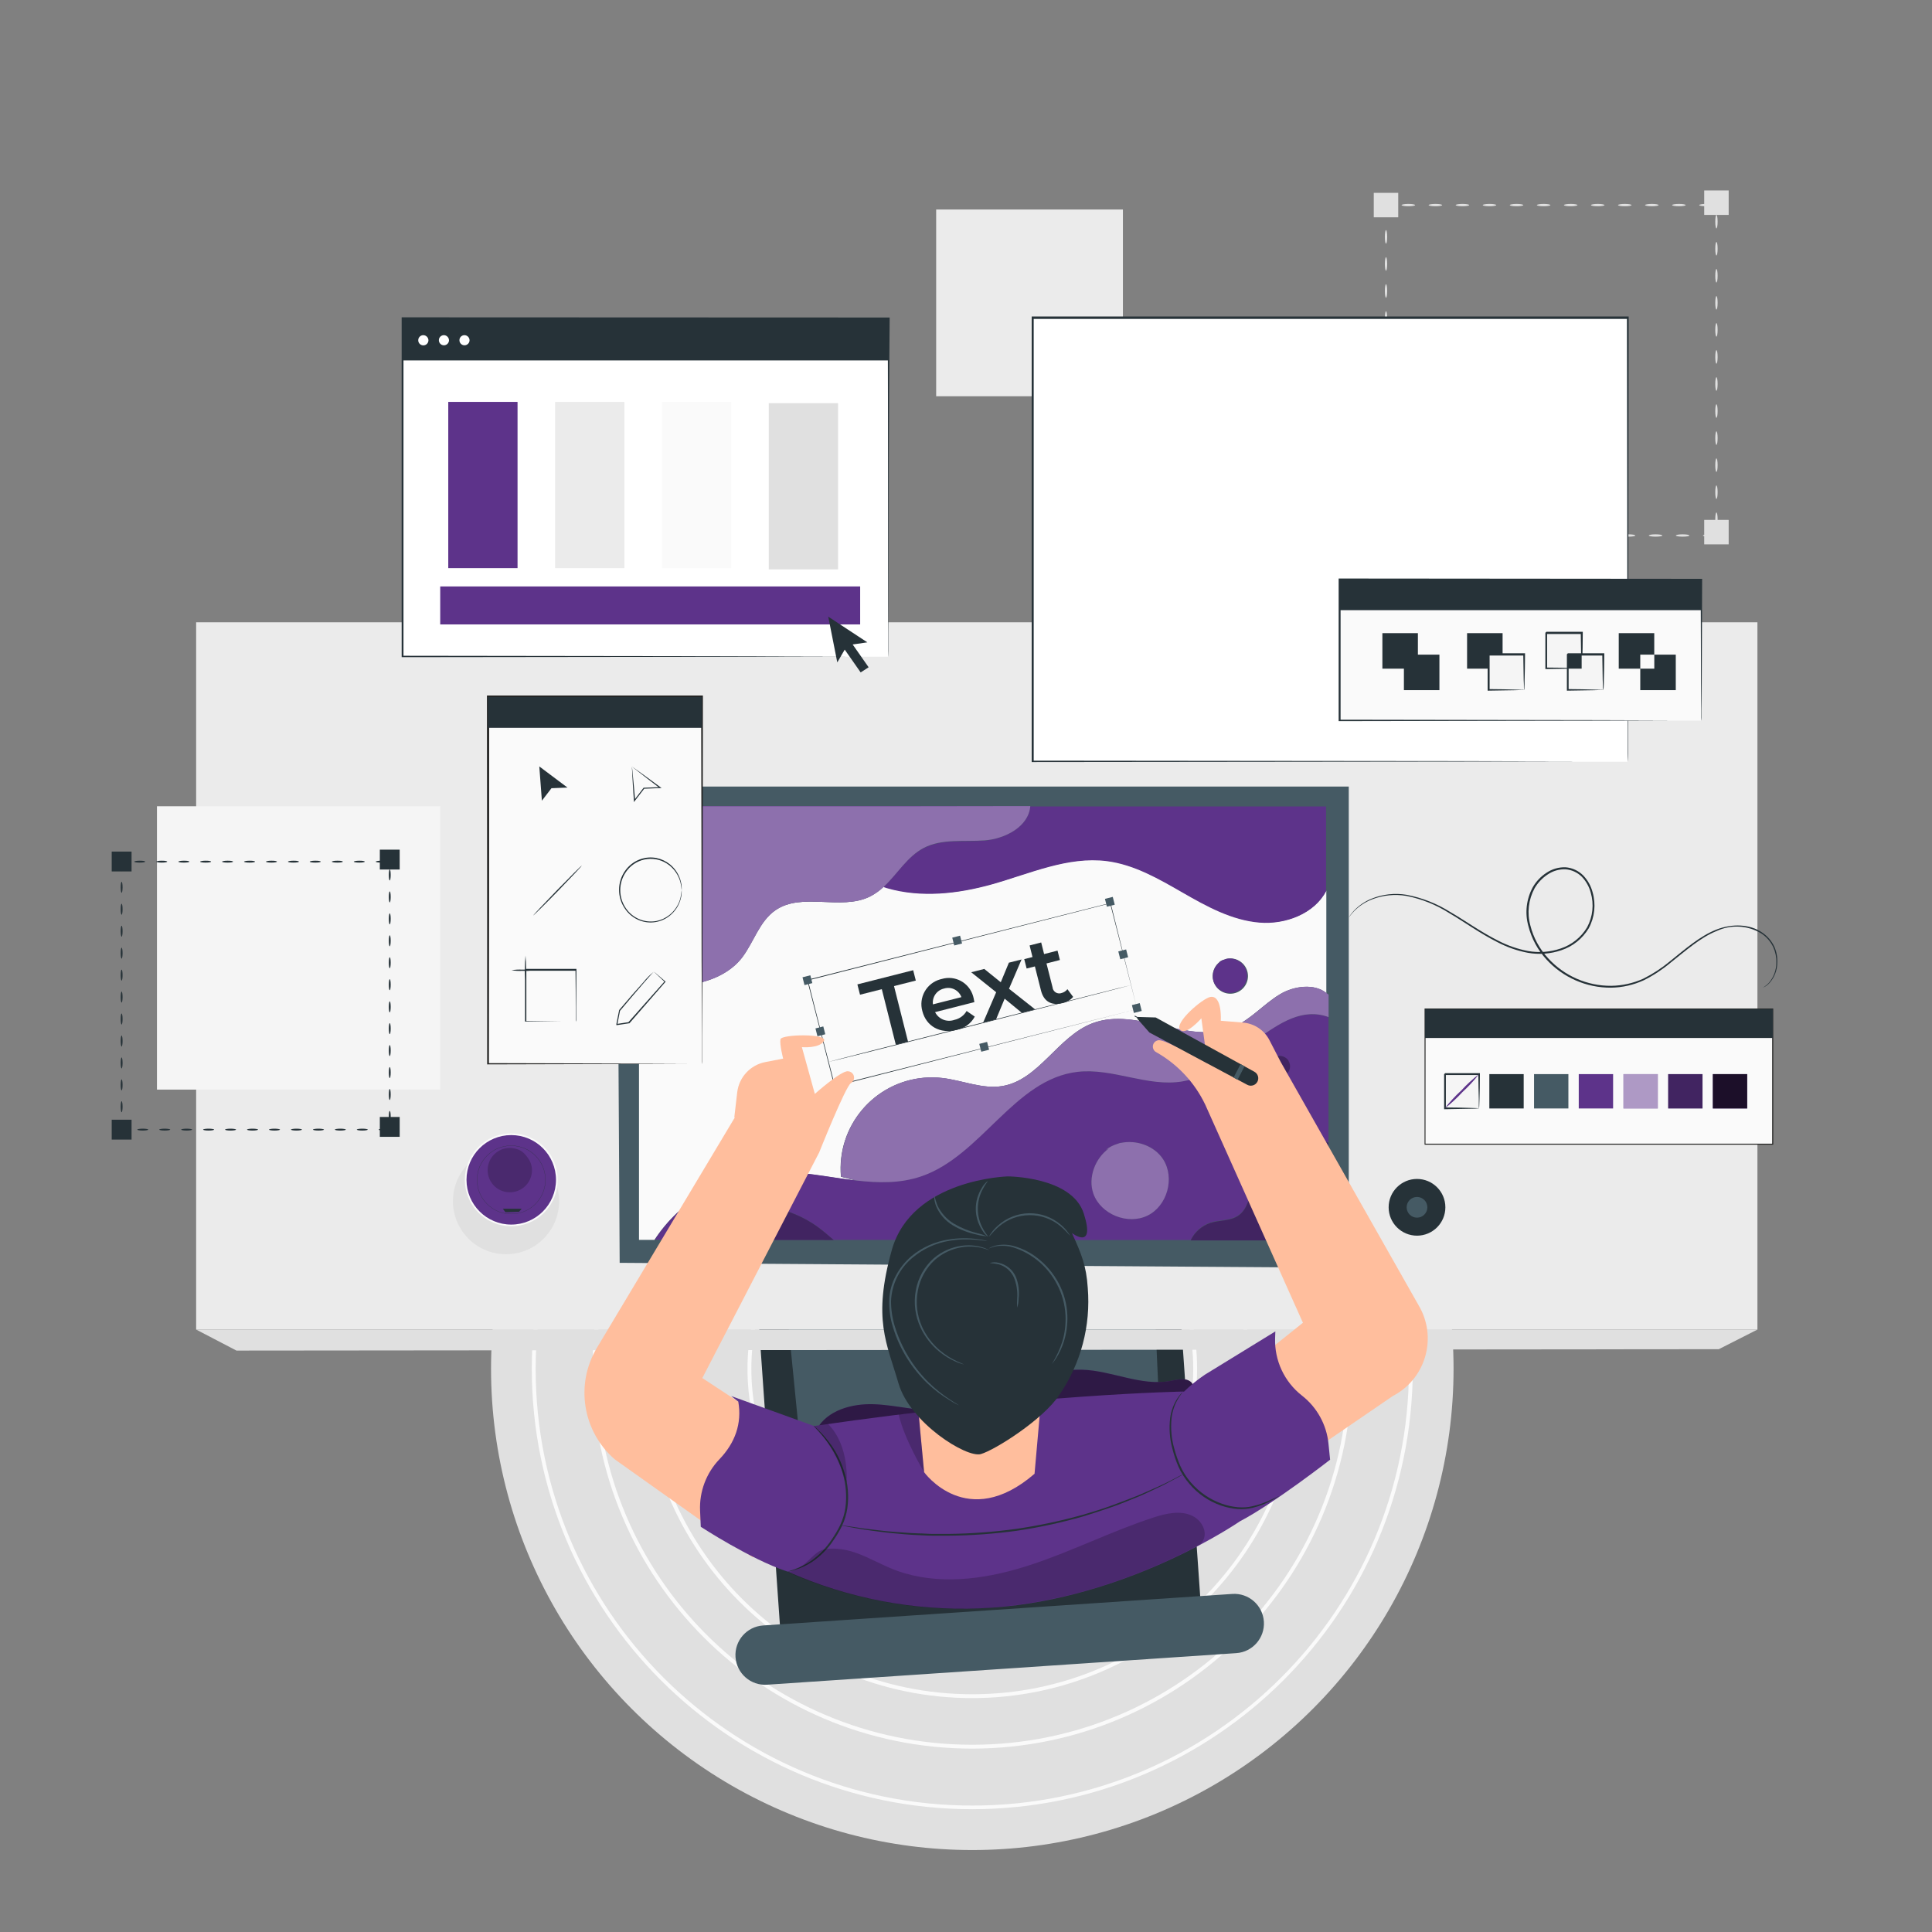 <svg xmlns="http://www.w3.org/2000/svg" id="Layer_1" data-name="Layer 1" viewBox="0 0 500 500"><rect x="0" y="0" width="500" height="500" fill="#808080" stroke="none"/><defs><style>      .cls-1 {        fill: none;      }      .cls-2 {        fill: #e0e0e0;      }      .cls-3 {        fill: #ffbe9d;      }      .cls-4 {        fill: #ebebeb;      }      .cls-5 {        fill: #263238;      }      .cls-6 {        fill: #fff;      }      .cls-7 {        fill: #fafafa;      }      .cls-8 {        opacity: .7;      }      .cls-9 {        opacity: .5;      }      .cls-10 {        opacity: .2;      }      .cls-11 {        opacity: .3;      }      .cls-12 {        fill: #f5f5f5;      }      .cls-13 {        fill: #455a64;      }      .cls-14 {        fill: #222221;      }      .cls-15 {        fill: #5d338a;      }    </style></defs><g id="freepik--background-complete--inject-60"><path class="cls-2" d="M440.71,138.59c0-.17.78-.31,1.75-.31s1.75.14,1.75.31-.78.3-1.75.3-1.75-.14-1.75-.3Z"></path><path class="cls-2" d="M433.71,138.59c0-.17.78-.31,1.75-.31s1.75.14,1.75.31-.78.3-1.75.3-1.75-.14-1.75-.3Z"></path><path class="cls-2" d="M426.71,138.59c0-.17.78-.31,1.75-.31s1.75.14,1.75.31-.79.3-1.75.3-1.75-.14-1.75-.3Z"></path><path class="cls-2" d="M419.71,138.59c0-.17.78-.31,1.75-.31s1.75.14,1.75.31-.79.3-1.75.3-1.75-.14-1.75-.3Z"></path><path class="cls-2" d="M412.7,138.59c0-.17.79-.31,1.75-.31s1.75.14,1.75.31-.78.3-1.75.3-1.75-.14-1.75-.3Z"></path><path class="cls-2" d="M405.7,138.59c0-.17.79-.31,1.75-.31s1.75.14,1.75.31-.78.3-1.75.3-1.75-.14-1.75-.3Z"></path><path class="cls-2" d="M398.7,138.59c0-.17.78-.31,1.75-.31s1.75.14,1.75.31-.78.3-1.75.3-1.75-.14-1.75-.3Z"></path><path class="cls-2" d="M391.7,138.59c0-.17.78-.31,1.75-.31s1.75.14,1.75.31-.78.3-1.75.3-1.75-.14-1.75-.3Z"></path><path class="cls-2" d="M384.7,138.59c0-.17.78-.31,1.75-.31s1.75.14,1.75.31-.79.3-1.75.3-1.75-.14-1.75-.3Z"></path><path class="cls-2" d="M377.69,138.59c0-.17.79-.31,1.75-.31s1.75.14,1.75.31-.78.3-1.75.3-1.75-.14-1.75-.3Z"></path><path class="cls-2" d="M370.69,138.59c0-.17.79-.31,1.75-.31s1.75.14,1.75.31-.78.3-1.75.3-1.75-.14-1.75-.3Z"></path><path class="cls-2" d="M363.69,138.59c0-.17.78-.31,1.75-.31s1.75.14,1.75.31-.78.3-1.75.3-1.75-.14-1.75-.3Z"></path><path class="cls-2" d="M358.7,136.57c.17,0,.3.79.3,1.75v.27l-.3-.3c.84,0,1.49.14,1.49.3s-.65.28-1.49.3h-.3v-.58c0-.95.13-1.74.3-1.74Z"></path><path class="cls-2" d="M358.7,129.57c.17,0,.3.79.3,1.75s-.13,1.75-.3,1.75-.3-.78-.3-1.75.13-1.75.3-1.75Z"></path><path class="cls-2" d="M358.7,122.57c.17,0,.3.78.3,1.75s-.13,1.75-.3,1.75-.3-.78-.3-1.75.13-1.75.3-1.75Z"></path><path class="cls-2" d="M358.7,115.57c.17,0,.3.78.3,1.75s-.13,1.75-.3,1.75-.3-.78-.3-1.75.13-1.75.3-1.75Z"></path><path class="cls-2" d="M358.7,108.57c.17,0,.3.78.3,1.75s-.13,1.75-.3,1.75-.3-.79-.3-1.75.13-1.75.3-1.75Z"></path><path class="cls-2" d="M358.7,101.56c.17,0,.3.79.3,1.76s-.13,1.75-.3,1.75-.3-.79-.3-1.75.13-1.76.3-1.76Z"></path><path class="cls-2" d="M358.7,94.56c.17,0,.3.79.3,1.75s-.13,1.75-.3,1.75-.3-.78-.3-1.75.13-1.75.3-1.75Z"></path><path class="cls-2" d="M358.7,87.56c.17,0,.3.78.3,1.75s-.13,1.75-.3,1.75-.3-.78-.3-1.75.13-1.75.3-1.75Z"></path><path class="cls-2" d="M358.7,80.56c.17,0,.3.78.3,1.75s-.13,1.75-.3,1.75-.3-.78-.3-1.75.13-1.75.3-1.75Z"></path><path class="cls-2" d="M358.7,73.56c.17,0,.3.78.3,1.75s-.13,1.75-.3,1.75-.3-.79-.3-1.75.13-1.75.3-1.75Z"></path><path class="cls-2" d="M358.7,66.56c.17,0,.3.78.3,1.75s-.13,1.75-.3,1.75-.3-.79-.3-1.75.13-1.75.3-1.75Z"></path><path class="cls-2" d="M358.7,59.55c.17,0,.3.79.3,1.75s-.13,1.75-.3,1.75-.3-.78-.3-1.75.13-1.75.3-1.75Z"></path><path class="cls-2" d="M359.23,53.08c0,.08-.2.16-.53.21l.22-.21c.06.4.08.81.08,1.22,0,1-.13,1.75-.3,1.75s-.3-.78-.3-1.75c0-.41.02-.82.08-1.22v-.25h.17c.35.08.58.17.58.25Z"></path><path class="cls-2" d="M366.23,53.08c0,.16-.79.3-1.75.3s-1.75-.14-1.75-.3.78-.31,1.75-.31,1.75.14,1.75.31Z"></path><path class="cls-2" d="M373.23,53.08c0,.16-.78.3-1.75.3s-1.75-.14-1.75-.3.78-.31,1.75-.31,1.75.14,1.75.31Z"></path><path class="cls-2" d="M380.23,53.08c0,.16-.78.3-1.75.3s-1.75-.14-1.75-.3.78-.31,1.75-.31,1.75.14,1.75.31Z"></path><path class="cls-2" d="M387.23,53.08c0,.16-.78.3-1.75.3s-1.75-.14-1.75-.3.79-.31,1.75-.31,1.75.14,1.75.31Z"></path><path class="cls-2" d="M394.23,53.08c0,.16-.78.3-1.75.3s-1.75-.14-1.75-.3.79-.31,1.75-.31,1.75.14,1.75.31Z"></path><path class="cls-2" d="M401.24,53.08c0,.16-.79.3-1.75.3s-1.75-.14-1.75-.3.78-.31,1.75-.31,1.75.14,1.75.31Z"></path><path class="cls-2" d="M408.24,53.08c0,.16-.79.3-1.75.3s-1.75-.14-1.75-.3.78-.31,1.75-.31,1.75.14,1.75.31Z"></path><path class="cls-2" d="M415.24,53.08c0,.16-.78.3-1.75.3s-1.75-.14-1.75-.3.78-.31,1.75-.31,1.75.14,1.75.31Z"></path><path class="cls-2" d="M422.24,53.08c0,.16-.78.3-1.75.3s-1.75-.14-1.75-.3.78-.31,1.75-.31,1.75.14,1.75.31Z"></path><path class="cls-2" d="M429.24,53.08c0,.16-.78.3-1.75.3s-1.75-.14-1.75-.3.79-.31,1.75-.31,1.75.14,1.75.31Z"></path><path class="cls-2" d="M436.25,53.08c0,.16-.79.3-1.75.3s-1.76-.14-1.76-.3.79-.31,1.76-.31,1.75.14,1.75.31Z"></path><path class="cls-2" d="M443.25,53.08c0,.16-.79.3-1.75.3s-1.75-.14-1.75-.3.78-.31,1.75-.31,1.75.14,1.75.31Z"></path><path class="cls-2" d="M444.21,59.11c-.17,0-.3-.78-.3-1.75s.13-1.75.3-1.75.31.79.31,1.75-.14,1.75-.31,1.75Z"></path><path class="cls-2" d="M444.21,66.12c-.17,0-.3-.79-.3-1.75s.13-1.75.3-1.75.31.78.31,1.75-.14,1.75-.31,1.75Z"></path><path class="cls-2" d="M444.21,73.12c-.17,0-.3-.79-.3-1.75s.13-1.75.3-1.75.31.78.31,1.75-.14,1.75-.31,1.75Z"></path><path class="cls-2" d="M444.21,80.12c-.17,0-.3-.78-.3-1.75s.13-1.75.3-1.75.31.78.31,1.75-.14,1.75-.31,1.75Z"></path><path class="cls-2" d="M444.21,87.12c-.17,0-.3-.78-.3-1.75s.13-1.75.3-1.75.31.78.31,1.75-.14,1.75-.31,1.75Z"></path><path class="cls-2" d="M444.21,94.12c-.17,0-.3-.78-.3-1.75s.13-1.75.3-1.75.31.79.31,1.75-.14,1.75-.31,1.75Z"></path><path class="cls-2" d="M444.21,101.13c-.17,0-.3-.79-.3-1.76s.13-1.75.3-1.75.31.79.31,1.75-.14,1.76-.31,1.76Z"></path><path class="cls-2" d="M444.21,108.13c-.17,0-.3-.79-.3-1.75s.13-1.75.3-1.75.31.78.31,1.75-.14,1.75-.31,1.75Z"></path><path class="cls-2" d="M444.21,115.13c-.17,0-.3-.78-.3-1.75s.13-1.75.3-1.75.31.78.31,1.75-.14,1.75-.31,1.75Z"></path><path class="cls-2" d="M444.21,122.13c-.17,0-.3-.78-.3-1.75s.13-1.75.3-1.75.31.78.31,1.75-.14,1.75-.31,1.75Z"></path><path class="cls-2" d="M444.21,129.13c-.17,0-.3-.78-.3-1.75s.13-1.75.3-1.75.31.79.31,1.75-.14,1.75-.31,1.75Z"></path><path class="cls-2" d="M444.21,136.13c-.17,0-.3-.78-.3-1.75s.13-1.75.3-1.75.31.79.31,1.75-.14,1.75-.31,1.75Z"></path><rect class="cls-2" x="441.05" y="134.55" width="6.33" height="6.33"></rect><rect class="cls-2" x="355.53" y="135.42" width="6.33" height="6.33"></rect><rect class="cls-2" x="441.05" y="49.29" width="6.33" height="6.33"></rect><rect class="cls-2" x="355.53" y="49.91" width="6.33" height="6.33"></rect><path class="cls-7" d="M106.12,153.11s.07-.13.17-.38.23-.69.39-1.14c.33-1,.78-2.43,1.31-4.22,1.06-3.57,2.37-8.55,3.74-14.07s2.64-10.51,3.63-14.1c.48-1.75.88-3.19,1.18-4.25.12-.47.23-.85.31-1.16s.1-.41.08-.42c-.07.12-.12.25-.16.39-.11.31-.24.68-.39,1.14-.34,1-.78,2.42-1.31,4.21-1.07,3.58-2.38,8.56-3.75,14.08s-2.64,10.51-3.62,14.1c-.49,1.75-.89,3.18-1.18,4.25-.13.46-.23.85-.32,1.16-.04.13-.07.27-.08.41Z"></path><circle class="cls-2" cx="251.63" cy="354.24" r="124.55"></circle><path class="cls-7" d="M251.63,452.54c-54.28,0-98.29-44.01-98.29-98.29,0-54.28,44.01-98.29,98.29-98.29,54.28,0,98.29,44.01,98.29,98.29-.06,54.26-44.03,98.23-98.29,98.29ZM251.63,256.96c-53.73,0-97.29,43.56-97.29,97.29s43.56,97.29,97.29,97.29,97.29-43.56,97.29-97.29c-.08-53.69-43.6-97.19-97.29-97.25v-.04Z"></path><path class="cls-7" d="M251.63,468.22c-62.96,0-114-51.04-114-114s51.04-114,114-114,114,51.04,114,114c-.06,62.94-51.06,113.94-114,114ZM251.63,241.28c-62.41,0-113,50.59-113,113s50.59,113,113,113,113-50.59,113-113c-.06-62.39-50.61-112.94-113-113Z"></path><path class="cls-7" d="M251.63,439.47c-47.07,0-85.22-38.15-85.22-85.22s38.15-85.22,85.22-85.22,85.22,38.15,85.22,85.22h0c-.06,47.04-38.18,85.16-85.22,85.22ZM251.63,270.03c-46.51,0-84.22,37.71-84.22,84.22s37.71,84.22,84.22,84.22,84.22-37.71,84.22-84.22h0c-.04-46.5-37.72-84.19-84.22-84.25v.03Z"></path><path class="cls-7" d="M251.63,426.12c-39.69,0-71.87-32.18-71.87-71.87s32.18-71.87,71.87-71.87c39.69,0,71.87,32.18,71.87,71.87h0c-.07,39.66-32.21,71.8-71.87,71.87ZM251.63,283.38c-39.14,0-70.87,31.73-70.87,70.87s31.73,70.87,70.87,70.87,70.87-31.73,70.87-70.87h0c-.04-39.12-31.75-70.83-70.87-70.87Z"></path><path class="cls-7" d="M251.63,412.43c-32.13,0-58.18-26.05-58.18-58.18s26.05-58.18,58.18-58.18c32.13,0,58.18,26.05,58.18,58.18h0c-.04,32.12-26.06,58.14-58.18,58.18ZM251.63,297.07c-31.58,0-57.18,25.6-57.18,57.18s25.6,57.18,57.18,57.18,57.18-25.6,57.18-57.18h0c-.04-31.56-25.62-57.14-57.18-57.18Z"></path><path class="cls-7" d="M251.63,400.11c-25.33,0-45.86-20.53-45.86-45.86s20.53-45.86,45.86-45.86,45.86,20.53,45.86,45.86h0c-.03,25.31-20.55,45.83-45.86,45.86ZM251.63,309.39c-24.78,0-44.86,20.08-44.86,44.86s20.08,44.86,44.86,44.86,44.86-20.08,44.86-44.86h0c-.03-24.76-20.1-44.83-44.86-44.86h0Z"></path><rect class="cls-4" x="242.28" y="54.22" width="48.33" height="48.33"></rect></g><g id="freepik--Desk--inject-60"><rect class="cls-5" x="198.6" y="311.95" width="109.02" height="119.73" transform="translate(-25.35 18.58) rotate(-4)"></rect><polygon class="cls-13" points="300.12 366.73 298.52 331.51 203.79 340.4 207.4 376.98 300.12 366.73"></polygon><path class="cls-13" d="M319.94,427.83l-121.41,8.17c-4.23.29-7.89-2.91-8.18-7.15,0,0,0,0,0,0h0c-.29-4.23,2.9-7.89,7.13-8.18,0,0,.02,0,.02,0l121.41-8.16c4.23-.29,7.89,2.91,8.18,7.15,0,0,0,0,0,0h0c.28,4.23-2.92,7.89-7.15,8.17Z"></path><rect class="cls-4" x="50.76" y="161.05" width="404.06" height="183.04"></rect><polygon class="cls-2" points="50.76 344.09 61.2 349.53 444.82 349.17 454.83 344.09 50.76 344.09"></polygon></g><g id="freepik--Character--inject-60"><polygon class="cls-13" points="160.37 326.82 159.65 203.56 349.06 203.56 349.06 328.1 160.37 326.82"></polygon><path class="cls-7" d="M199.45,303.36c7.33-.39,14.79,1.34,22.11,2.18l-3.93-1c-1.15-12.99,8.45-24.46,21.45-25.61,1.61-.14,3.22-.12,4.82.07,5.21.61,10.34,2.95,15.51,2.08,9.48-1.6,14.36-12.89,23.36-16.27,11.51-4.32,24.92,5.78,36.27,1.05,4.6-1.91,7.94-6,12.21-8.54,3.66-2.19,9-2.83,12-.3v-26.52c-3,5.87-10.5,8.72-17.23,8.16-7.13-.59-13.63-4.17-19.83-7.73s-12.57-7.27-19.68-8.19c-10.1-1.29-19.9,3.22-29.7,6-8.85,2.5-18.38,3.57-27.21,1l-.87-.3c-1.09,1.05-2.33,1.94-3.69,2.62-7.51,3.64-17.54-1.24-24.4,3.52-4.12,2.85-5.55,8.19-8.57,12.18-5.57,7.36-19,9.49-26.7,4.33v68.79h4c6.72-10.24,17.86-16.73,30.08-17.52ZM315.45,249.04c.45-.35.98-.61,1.54-.74l.21-.08h-.08c2.42-.71,4.96.68,5.67,3.1.71,2.42-.68,4.96-3.1,5.67-2.42.71-4.96-.68-5.67-3.1-.56-1.93.19-4,1.87-5.1l-.44.25Z"></path><path class="cls-15" d="M343.29,257c-3.08-2.53-8.38-1.89-12,.3-4.27,2.57-7.61,6.63-12.21,8.54-11.35,4.73-24.76-5.37-36.27-1.05-9,3.38-13.88,14.67-23.36,16.27-5.17.87-10.3-1.47-15.51-2.08-12.96-1.51-24.69,7.76-26.2,20.72-.19,1.6-.21,3.21-.07,4.81l3.93,1c5.71.66,11.34.78,16.76-1.05,15.62-5.28,24.13-25.18,40.51-27.07,9.09-1.05,18.16,4,27.17,2.47,7.32-1.24,13.14-6.55,19.18-10.85s11.88-8.26,18.62-5.79v-5.79c-.2-.13-.37-.29-.55-.43Z"></path><path class="cls-15" d="M325.18,269c-6,4.3-11.86,9.61-19.18,10.85-9,1.54-18.08-3.52-27.17-2.47-16.38,1.89-24.89,21.79-40.51,27.07-5.42,1.83-11,1.71-16.76,1.05-7.32-.84-14.78-2.57-22.11-2.18-12.19.82-23.3,7.3-30,17.52h4c3.94-4,8.93-6.8,14.39-8.08,8.12-1.92,16.67-.27,23.5,4.53,1.53,1.1,3,2.36,4.43,3.6h29.82c1.32-.75,2.64-1.49,4-2.17,5.4-2.74,11.57-4.65,17.5-3.39,3.62.7,6.86,2.68,9.13,5.59h31.92c1.03-2.15,2.9-3.79,5.16-4.54,2.41-.74,5.19-.46,7.24-1.91,2.4-1.68,2.85-5,3.83-7.73,2.71-7.67,11.46-12.63,19.44-11.13v-32.36c-6.75-2.47-12.69,1.56-18.63,5.75ZM297,314.59c-5.09,2.5-12.05-.31-14-5.63-1.51-4.2.4-9.19,4-11.75l-.8.37c.9-.69,1.91-1.22,3-1.54.33-.13.66-.23,1-.32l-.18.08c4.08-.88,8.78.71,11.05,4.28,3,4.79.98,12.01-4.07,14.51ZM332.41,278.37c-1.29.72-2.93.26-3.65-1.03s-.26-2.93,1.03-3.65l-.27.13c.28-.22.6-.37.94-.45l.13-.05h-.05c1.46-.31,2.89.63,3.2,2.09.24,1.16-.3,2.34-1.33,2.91v.05Z"></path><path class="cls-15" d="M324.36,306.84c-1,2.77-1.43,6.05-3.83,7.73-2,1.45-4.83,1.17-7.24,1.91-2.26.75-4.13,2.39-5.16,4.54h35.67v-25.31c-7.98-1.5-16.73,3.46-19.44,11.13Z"></path><path class="cls-15" d="M187.85,312.8c-5.46,1.28-10.45,4.08-14.39,8.08l42.32.05c-1.45-1.24-2.9-2.5-4.43-3.6-6.83-4.8-15.38-6.45-23.5-4.53Z"></path><path class="cls-15" d="M267.08,315.4c-5.93-1.26-12.1.65-17.5,3.39-1.34.68-2.66,1.42-4,2.17h30.61c-2.27-2.89-5.5-4.86-9.11-5.56Z"></path><path class="cls-15" d="M254.72,217.57c-5.33.39-11-.52-15.76,2-4.25,2.21-6.83,6.71-10.3,10,.29.1.58.21.88.29,8.83,2.56,18.36,1.48,27.21-1,9.8-2.76,19.59-7.28,29.7-6,7.1.91,13.48,4.62,19.68,8.19s12.69,7.13,19.83,7.72c6.72.56,14.19-2.29,17.22-8.16v-21.91h-76.55c-.38,5.24-6.63,8.47-11.91,8.87Z"></path><path class="cls-15" d="M314.08,254c.81,2.32,3.36,3.54,5.67,2.72,2.32-.81,3.54-3.36,2.72-5.67-.77-2.19-3.09-3.42-5.33-2.83h.08l-.21.08c-.56.13-1.09.39-1.54.74l.44-.21c-1.67,1.14-2.42,3.23-1.84,5.17Z"></path><path class="cls-15" d="M290,295.8l.18-.08c-.34.09-.67.19-1,.32-1.09.32-2.1.85-3,1.54l.8-.37c-3.57,2.56-5.48,7.55-4,11.75,1.92,5.32,8.88,8.13,14,5.63s7.1-9.72,4.07-14.51c-2.28-3.57-6.98-5.16-11.05-4.28Z"></path><g class="cls-11"><path class="cls-6" d="M290,295.8l.18-.08c-.34.09-.67.19-1,.32-1.09.32-2.1.85-3,1.54l.8-.37c-3.57,2.56-5.48,7.55-4,11.75,1.92,5.32,8.88,8.13,14,5.63s7.1-9.72,4.07-14.51c-2.28-3.57-6.98-5.16-11.05-4.28Z"></path></g><path class="cls-15" d="M333.47,274.49c-.67-.97-1.86-1.42-3-1.15h.05l-.13.05c-.34.08-.66.23-.94.45l.27-.13c-1.25.8-1.61,2.47-.81,3.72s2.47,1.61,3.72.81c1.25-.8,1.61-2.47.81-3.72,0,0,0,0,0-.01l.04-.02Z"></path><path class="cls-15" d="M192.11,247.76c3-4,4.45-9.33,8.57-12.18,6.86-4.76,16.89.12,24.4-3.52,1.36-.68,2.6-1.57,3.69-2.62,3.47-3.25,6-7.75,10.29-10,4.74-2.47,10.44-1.55,15.77-1.95,5.33-.4,11.42-3.59,11.8-8.87h-101.57l.14,43.3.21.13c7.72,5.2,21.13,3.07,26.7-4.29Z"></path><g class="cls-11"><path class="cls-6" d="M343.29,257c-3.08-2.53-8.38-1.89-12,.3-4.27,2.57-7.61,6.63-12.21,8.54-11.35,4.73-24.76-5.37-36.27-1.05-9,3.38-13.88,14.67-23.36,16.27-5.17.87-10.3-1.47-15.51-2.08-12.96-1.51-24.69,7.76-26.2,20.72-.19,1.6-.21,3.21-.07,4.81l3.93,1c5.71.66,11.34.78,16.76-1.05,15.62-5.28,24.13-25.18,40.51-27.07,9.09-1.05,18.16,4,27.17,2.47,7.32-1.24,13.14-6.55,19.18-10.85s11.88-8.26,18.62-5.79v-5.79c-.2-.13-.37-.29-.55-.43Z"></path></g><g class="cls-11"><path class="cls-6" d="M238.21,208.66h-73.15l.14,43.3.21.13c7.72,5.16,21.13,3,26.7-4.33,3-4,4.45-9.33,8.57-12.18,6.86-4.76,16.89.12,24.4-3.52,1.36-.68,2.6-1.57,3.69-2.62,3.47-3.25,6-7.75,10.29-10,4.74-2.47,10.44-1.55,15.77-1.95,5.33-.4,11.42-3.59,11.8-8.87"></path></g><path class="cls-5" d="M294.29,261.14c-.33-1.27-2.69-10.47-7-27.37h.08l-78.37,19.99h0l.08-.13c2.42,9.54,4.76,18.78,7,27.39l-.12-.07,78.39-19.81-78.34,20h-.1v-.1c-2.19-8.61-4.54-17.85-7-27.39v-.1h.1l78.36-19.87h.07v.07c4.21,16.9,6.56,26.11,6.85,27.39Z"></path><rect class="cls-13" x="293.16" y="259.83" width="2.09" height="2.09" transform="translate(-55.16 80.45) rotate(-14.25)"></rect><rect class="cls-13" x="214.87" y="280.01" width="2.09" height="2.09" transform="translate(-62.54 61.8) rotate(-14.25)"></rect><rect class="cls-13" x="286.18" y="232.34" width="2.09" height="2.09" transform="translate(-48.61 77.88) rotate(-14.25)"></rect><rect class="cls-13" x="246.67" y="242.37" width="2.09" height="2.09" transform="translate(-52.3 68.47) rotate(-14.25)"></rect><rect class="cls-13" x="253.66" y="269.87" width="2.09" height="2.09" transform="translate(-58.85 71.03) rotate(-14.25)"></rect><rect class="cls-13" x="211.27" y="265.86" width="2.09" height="2.09" transform="translate(-59.17 60.48) rotate(-14.25)"></rect><rect class="cls-13" x="289.64" y="245.94" width="2.09" height="2.09" transform="translate(-51.85 79.15) rotate(-14.25)"></rect><rect class="cls-13" x="207.91" y="252.63" width="2.09" height="2.09" transform="translate(-56.01 59.24) rotate(-14.25)"></rect><path class="cls-5" d="M228.21,256l-5.64,1.43-.68-2.67,14.44-3.67.68,2.68-5.64,1.43,3.63,14.38-3.16.81-3.63-14.39Z"></path><path class="cls-5" d="M252.17,259.35l-10.17,2.59c.92,1.84,3.07,2.69,5,2,1.33-.28,2.48-1.12,3.16-2.3l2.11,1.46c-.97,1.79-2.69,3.05-4.69,3.44-4.35,1.1-7.88-1-8.87-4.84-1.01-3.54,1.04-7.22,4.57-8.23.14-.04.28-.08.43-.11,3.46-1.03,7.09.94,8.12,4.4.06.2.11.4.15.6.07.32.14.69.19.99ZM241.44,259.93l7.37-1.87c-.66-1.81-2.62-2.79-4.47-2.23-1.89.41-3.15,2.19-2.9,4.1Z"></path><path class="cls-5" d="M264.44,262.11l-4.44-3.65-2.22,5.35-3.35.85,3.38-7.87-6.46-5.17,3.38-.86,4.27,3.45,2.1-5.07,3.28-.83-3.25,7.58,6.77,5.35-3.46.87Z"></path><path class="cls-5" d="M277.73,258c-.71.82-1.67,1.38-2.73,1.6-2.84.72-4.86-.37-5.59-3.24l-1.58-6.25-2.14.54-.62-2.43,2.14-.54-.75-3,3-.77.75,3,3.48-.89.61,2.43-3.47.89,1.57,6.17c.08.95.92,1.66,1.87,1.58.14-.01.29-.04.42-.09.62-.14,1.17-.5,1.56-1l1.48,2Z"></path><path class="cls-5" d="M292.71,254.94c0,.05-17.52,4.56-39.15,10.05s-39.2,9.91-39.21,9.85,17.51-4.55,39.15-10c21.64-5.45,39.19-9.96,39.21-9.9Z"></path><path class="cls-5" d="M456.2,255.6c.58-.33,1.11-.74,1.57-1.22,1.26-1.46,1.95-3.32,1.94-5.25.05-1.38-.22-2.74-.79-4-.7-1.48-1.8-2.73-3.19-3.61-3.49-2.07-7.78-2.29-11.46-.58-4.16,1.66-7.88,5-12,8.26-2.1,1.76-4.41,3.27-6.86,4.49-2.66,1.22-5.55,1.88-8.48,1.92-6.36.04-12.43-2.62-16.72-7.31-2.26-2.46-3.86-5.44-4.68-8.68-.93-3.36-.51-6.94,1.15-10,.87-1.52,2.09-2.8,3.56-3.75,1.45-.98,3.16-1.47,4.91-1.42,1.73.13,3.35.88,4.57,2.1,1.17,1.21,2,2.7,2.43,4.32.92,3.14.56,6.51-1,9.39-1.61,2.67-4.13,4.68-7.09,5.66-2.78.95-5.76,1.18-8.66.66-2.7-.51-5.31-1.42-7.75-2.69-4.74-2.38-8.7-5.32-12.57-7.57-3.39-2.16-7.15-3.68-11.1-4.46-3-.51-6.08-.2-8.91.9-1.79.69-3.41,1.77-4.74,3.15l-.58.65c-.15.19-.27.36-.38.49l-.32.4c.08-.15.18-.29.28-.43l.36-.51.57-.67c1.31-1.43,2.93-2.55,4.73-3.27,2.85-1.15,5.96-1.49,9-1,4.01.76,7.84,2.26,11.29,4.43,3.89,2.24,7.87,5.16,12.57,7.51,2.4,1.23,4.97,2.12,7.63,2.62,2.82.49,5.72.27,8.43-.66,2.85-.95,5.27-2.89,6.82-5.46,1.49-2.76,1.83-5.99.95-9-.41-1.54-1.2-2.95-2.3-4.1-1.14-1.13-2.64-1.82-4.24-1.94-1.64-.05-3.25.42-4.6,1.34-1.39.91-2.55,2.13-3.39,3.57-1.59,2.95-1.99,6.39-1.1,9.62.79,3.15,2.36,6.06,4.56,8.45,4.19,4.61,10.15,7.23,16.39,7.18,2.86-.04,5.68-.67,8.29-1.85,2.42-1.21,4.7-2.69,6.79-4.42,4.08-3.27,7.85-6.6,12.1-8.27s8.75-1.36,11.76.68c1.42.92,2.55,2.22,3.26,3.75.57,1.3.83,2.71.76,4.12-.01,1.96-.75,3.85-2.07,5.31-.2.22-.42.41-.66.58-.16.14-.34.25-.53.34l-.5.23Z"></path><g class="cls-11"><path d="M324.36,306.84c-1,2.77-1.43,6.05-3.83,7.73-2,1.45-4.83,1.17-7.24,1.91-2.26.75-4.13,2.39-5.16,4.54h35.67v-25.31c-7.98-1.5-16.73,3.46-19.44,11.13Z"></path></g><g class="cls-11"><path d="M333.47,274.49c-.67-.97-1.86-1.42-3-1.15h.05l-.13.05c-.34.08-.66.23-.94.45l.27-.13c-1.25.8-1.61,2.47-.81,3.72s2.47,1.61,3.72.81c1.25-.8,1.61-2.47.81-3.72,0,0,0,0,0-.01l.04-.02Z"></path></g><g class="cls-11"><path d="M187.85,312.8c-5.46,1.28-10.45,4.08-14.39,8.08l42.32.05c-1.45-1.24-2.9-2.5-4.43-3.6-6.83-4.8-15.38-6.45-23.5-4.53Z"></path></g><g class="cls-11"><path d="M267.08,315.4c-5.93-1.26-12.1.65-17.5,3.39-1.34.68-2.66,1.42-4,2.17h30.61c-2.27-2.89-5.5-4.86-9.11-5.56Z"></path></g><path class="cls-15" d="M211.37,369.88c2.75-4.93,9.09-6.66,14.74-6.47s11.21,1.82,16.89,1.59c12.89-.61,24.07-10.89,37-10.52,7.75.22,15.32,4.33,22.93,2.9,1.85-.35,4-.93,5.38.37,1.02,1.22,1.06,2.97.11,4.24-.96,1.21-2.21,2.15-3.64,2.75-19.69,10-42.49,10.92-64.39,13.67-5.6.7-11.3,1.53-16.86.55s-11.08-4.13-13.32-9.31"></path><g class="cls-9"><path d="M211.37,369.88c2.75-4.93,9.09-6.66,14.74-6.47s11.21,1.82,16.89,1.59c12.89-.61,24.07-10.89,37-10.52,7.75.22,15.32,4.33,22.93,2.9,1.85-.35,4-.93,5.38.37,1.02,1.22,1.06,2.97.11,4.24-.96,1.21-2.21,2.15-3.64,2.75-19.69,10-42.49,10.92-64.39,13.67-5.6.7-11.3,1.53-16.86.55s-11.08-4.13-13.32-9.31"></path></g><path class="cls-3" d="M367.14,337.82l-35.7-63-2.91-5.63c-1.34-2.59-3.92-4.31-6.83-4.55l-5.76-.47s.42-6.68-2.7-6.16c-2,.35-9.28,6.59-7.87,8.43s5.54-2.9,5.54-2.9l1.58,11.68s-10.95-6.37-12.72-6c-.9.13-1.53.96-1.4,1.87.08.56.44,1.04.96,1.27,5.47,3.11,9.85,7.82,12.57,13.49h0l25.3,56.48-8.65,6.91,10.27,26.85,21.63-14.8c8.22-4.26,11.43-14.38,7.17-22.61-.15-.29-.31-.58-.48-.86Z"></path><rect class="cls-5" x="294.07" y="262.62" width=".21" height="1.18" transform="translate(-75.18 402.48) rotate(-62.48)"></rect><path class="cls-5" d="M294.61,263.19l4.49.13,25.54,14.05c.92.51,1.27,1.66.77,2.59h0c-.5.94-1.67,1.29-2.61.79l-25.34-13.54-3.09-3.51c-.11-.13-.09-.33.04-.44.06-.05.13-.07.2-.07Z"></path><polygon class="cls-13" points="322.09 275.96 320.28 279.44 319.24 278.9 321.06 275.4 322.09 275.96"></polygon><path class="cls-3" d="M219.45,277.24c-1.8-.18-8.57,5.86-8.57,5.86l-3.35-12.1s4.49.4,5.7-1.58-11-1.79-11.25-.45.7,5,.7,5l-4.61.89c-3.88.75-6.82,3.92-7.28,7.84l-.75,6.44.13.06-35.68,59.6c-5.67,9.47-3.73,21.64,4.61,28.88l35.74,25.39,13.34-29.07-26.42-17.36,30.24-58.38s6.82-17.1,8.21-17.94c.79-.45,1.06-1.46.61-2.25-.28-.49-.8-.81-1.37-.83Z"></path><path class="cls-15" d="M344.23,377.77l-.42-4.15c-.49-4.91-2.97-9.41-6.87-12.45h0c-4.56-3.57-7.14-9.1-6.94-14.88l.06-1.72-18.27,11.22c-1.94,1.31-3.76,2.79-5.44,4.43v-.09s-39,.64-95.67,8.92l-21.46-7.76,1.85,1.45c1,5.7-.88,10.74-4.89,14.92h0c-3.41,3.57-5.21,8.37-5,13.3l.18,4.17s12.81,8.35,22.13,11.49l.35.1c15.64,6.95,32.67,10.21,49.77,9.51,34.87-1.42,63.53-20,67.29-22.52,8.75-4.58,23.33-15.94,23.33-15.94Z"></path><path class="cls-5" d="M210.63,369.05c.14.08.27.18.38.3.25.21.59.53,1,.95,1.21,1.2,2.3,2.51,3.27,3.91,1.44,2.09,2.53,4.4,3.25,6.84.93,2.99,1.19,6.14.77,9.24-.24,1.6-.71,3.16-1.4,4.63-.67,1.35-1.44,2.64-2.31,3.86-1.42,2.11-3.23,3.93-5.33,5.37-1.43.95-2.98,1.68-4.62,2.18-.44.14-.89.26-1.34.35-.15.05-.32.08-.48.07,0-.05.63-.2,1.75-.61,1.59-.56,3.1-1.33,4.48-2.29,2.03-1.46,3.77-3.27,5.15-5.35.84-1.21,1.59-2.48,2.24-3.8.66-1.42,1.12-2.94,1.35-4.49.4-3.02.16-6.09-.72-9-.68-2.4-1.73-4.69-3.1-6.77-.93-1.41-1.97-2.75-3.11-4-.43-.44-.84-.91-1.23-1.39Z"></path><g class="cls-10"><path d="M310.25,399.89c2.83-2,1.42-6.13-1.71-7.61s-6.85-.59-10.15.49c-10.65,3.48-20.72,8.58-31.36,12.11s-22.27,5.41-33,2.25c-7.49-2.19-12.53-7.12-20.28-6.24-3.53.4-4.63,4.89-9.86,6,7.53,3.29,15.39,5.76,23.45,7.36,9.63,1.92,19.47,2.54,29.26,1.83,10.05-.83,19.97-2.82,29.56-5.94,8.32-2.7,16.38-6.13,24.09-10.25Z"></path></g><g class="cls-10"><path d="M219.08,383.73s.93-9.47-4.79-15.21l-3.81.58s5.02,3.61,8.6,14.63Z"></path></g><path class="cls-3" d="M237.23,358.56c-.2.52,1.93,22.44,1.93,22.44,0,0,11.11,15.5,28.58.41l2.11-23.9-32.62,1.05Z"></path><g class="cls-10"><path d="M239.16,381s-5.15-8.55-6.58-14.92l4.23-.51,1,1.19,1.35,14.24Z"></path></g><path class="cls-5" d="M330.94,387.2c-.13.12-.28.22-.43.3-.29.18-.72.44-1.29.74-1.61.9-3.33,1.57-5.12,2-1.24.29-2.53.39-3.8.3-1.46-.13-2.9-.43-4.29-.9-3.19-1.11-6.03-3.06-8.21-5.64-1.14-1.32-2.09-2.79-2.8-4.38-.64-1.48-1.16-3-1.55-4.56-.74-2.64-.94-5.39-.61-8.11.25-1.83.9-3.59,1.92-5.13.27-.42.58-.81.92-1.18.23-.25.35-.38.37-.36-.08.15-.18.3-.29.43-.3.39-.58.79-.83,1.22-.93,1.55-1.52,3.28-1.73,5.07-.27,2.67-.03,5.36.71,7.94.41,1.53.93,3.02,1.56,4.47.7,1.54,1.61,2.97,2.72,4.25,4.56,5.32,11.43,7.24,15.84,6.17,1.77-.39,3.48-.99,5.1-1.8,1.16-.52,1.79-.87,1.81-.83Z"></path><path class="cls-5" d="M306,381.67l-.19.13-.6.33-2.34,1.26c-1,.55-2.26,1.21-3.75,1.88s-3.15,1.54-5.07,2.29-4,1.67-6.28,2.45-4.75,1.61-7.36,2.41c-5.69,1.63-11.48,2.89-17.33,3.75-5.86.8-11.77,1.22-17.68,1.27h-4c-1.29,0-2.54-.11-3.75-.15-2.42-.09-4.67-.32-6.72-.51s-3.9-.47-5.52-.67-3-.45-4.15-.66l-2.61-.48-.67-.14c-.08,0-.16-.03-.23-.06h.25l.68.09,2.62.38c1.14.18,2.53.4,4.15.57s3.47.46,5.52.59,4.29.38,6.71.44c1.21,0,2.45.14,3.74.14h4c5.89-.07,11.78-.51,17.62-1.31,5.83-.85,11.6-2.08,17.28-3.67,2.6-.78,5.08-1.51,7.34-2.36s4.38-1.62,6.28-2.38,3.59-1.56,5.09-2.21,2.76-1.28,3.79-1.8l2.38-1.25.62-.29.18-.04Z"></path><path class="cls-5" d="M277.42,319.12c2.45,5.36,3.72,8.45,4.09,14.17.81,9.81-1.78,19.6-7.35,27.71,0,.06,0-.07,0,0-4.16,6.34-16.62,14.24-20.31,15.31s-18.36-8.07-21.33-18.34-6.77-16.51-1.72-34.47c5.17-18.4,30-19.05,30-19.05,0,0,16.65,0,19.7,9.66s-3.08,5.01-3.08,5.01Z"></path><path class="cls-13" d="M263.25,338.44c-.07-.78-.07-1.57,0-2.35.14-1.85-.14-3.71-.83-5.44-.75-1.69-2.22-2.96-4-3.46-.75-.16-1.52-.27-2.29-.31.77-.25,1.6-.27,2.38-.05,1.95.44,3.58,1.77,4.38,3.6.72,1.8.97,3.76.72,5.68-.01.79-.13,1.57-.36,2.33Z"></path><path class="cls-13" d="M276.93,319.81c-.79-.91-1.65-1.76-2.56-2.54-4.65-3.8-11.36-3.71-15.91.2-.9.8-1.73,1.68-2.49,2.61.11-.31.27-.6.47-.86.51-.74,1.11-1.41,1.78-2,4.62-4.23,11.67-4.32,16.39-.21.69.59,1.3,1.26,1.82,2,.21.24.37.51.5.8Z"></path><path class="cls-13" d="M255.62,305.65c.07.06-.55.72-1.23,2-1.81,3.28-1.77,7.27.1,10.52.7,1.24,1.33,1.88,1.27,1.94-.65-.46-1.19-1.06-1.58-1.75-2.16-3.3-2.2-7.56-.1-10.9.37-.71.9-1.33,1.54-1.81Z"></path><path class="cls-13" d="M241.82,309.38c.2.87.45,1.73.77,2.57.93,1.95,2.4,3.59,4.25,4.72,1.88,1.1,3.9,1.93,6,2.47.89.19,1.76.46,2.61.8-.91-.05-1.82-.19-2.7-.44-2.18-.45-4.27-1.26-6.18-2.39-1.93-1.17-3.45-2.92-4.32-5-.25-.64-.4-1.31-.46-2-.04-.24-.03-.49.03-.73Z"></path><path class="cls-13" d="M249.44,353.1c-.15-.02-.3-.05-.44-.1-.47-.13-.92-.29-1.37-.48-1.64-.68-3.17-1.6-4.55-2.73-2.06-1.68-3.72-3.8-4.84-6.21-1.39-2.99-1.83-6.34-1.24-9.58.57-3.24,2.21-6.19,4.67-8.38,2.04-1.73,4.53-2.84,7.18-3.21,1.77-.25,3.57-.13,5.29.36.46.14.92.31,1.36.51.16.06.3.14.44.23,0,.06-.65-.25-1.85-.55-1.7-.4-3.47-.46-5.19-.18-2.55.41-4.94,1.53-6.9,3.22-2.35,2.13-3.93,4.98-4.48,8.1-.58,3.12-.2,6.34,1.09,9.24,1.07,2.36,2.65,4.45,4.63,6.13,1.34,1.13,2.82,2.08,4.41,2.82,1.14.55,1.8.76,1.79.81Z"></path><path class="cls-13" d="M248.11,363.66c-.22-.08-.43-.18-.63-.29-.4-.2-1-.51-1.72-1-2.07-1.24-4.01-2.71-5.76-4.37-4.15-3.99-7.21-8.98-8.89-14.48-.69-2.19-1.03-4.47-1-6.77.04-2.32.64-4.59,1.74-6.63,1.01-1.9,2.37-3.6,4-5,2.79-2.32,6.17-3.83,9.77-4.36,2.4-.37,4.84-.4,7.25-.09.85.11,1.5.23,1.94.33.23.03.45.09.67.17-.23,0-.46-.02-.69-.07-.44-.06-1.1-.15-1.94-.23-2.39-.23-4.8-.15-7.17.25-3.51.57-6.8,2.08-9.52,4.37-3.37,2.78-5.39,6.87-5.56,11.23,0,2.24.33,4.48,1,6.62,1.67,5.42,4.64,10.35,8.66,14.35,1.71,1.69,3.58,3.2,5.59,4.52,1.44.97,2.29,1.39,2.26,1.45Z"></path><path class="cls-13" d="M272.27,352.93c1.12-1.81,2.02-3.74,2.67-5.76.65-2.2.92-4.5.81-6.79-.14-2.8-.89-5.53-2.2-8-2.37-4.57-6.46-8.02-11.37-9.57-1.48-.43-3.05-.51-4.57-.24-1.06.24-1.61.54-1.63.5s.13-.1.38-.24c.39-.19.79-.34,1.21-.45,1.55-.37,3.16-.34,4.7.07,2.27.61,4.4,1.68,6.24,3.14,2.28,1.77,4.15,4,5.5,6.55,1.35,2.55,2.11,5.37,2.22,8.25.09,2.34-.23,4.69-.94,6.92-.49,1.5-1.16,2.93-2,4.26-.23.35-.47.68-.73,1-.17.25-.27.37-.29.36Z"></path></g><g id="freepik--Windows--inject-60"><rect class="cls-6" x="267.24" y="82.33" width="153.98" height="114.81"></rect><path class="cls-5" d="M421.22,197.14v-8.2c0-5.35,0-13.19-.06-23.2,0-20-.06-48.68-.11-83.41l.21.21h-154l.26-.26v114.81l-.24-.23,111.13.11,31.58.07h11.27-11.17l-31.53.06-111.28.12h-.28v-115.31h154.5v.22c-.05,34.79-.09,63.51-.11,83.55,0,10-.05,17.81-.06,23.14v6.06c0,1.38-.11,2.26-.11,2.26Z"></path><rect class="cls-7" x="346.64" y="150.11" width="93.63" height="36.4"></rect><path class="cls-5" d="M440.27,186.51v-2.55c0-1.66,0-4.1-.05-7.23,0-6.28-.05-15.35-.09-26.62l.18.18-93.63.08h0l.26-.26v36.4l-.25-.25,67.06.11,19.5.07h7.07-6.95l-19.45.07-67.23.12h-.25v-36.91h.26l93.63.08h.18v.18c-.05,11.31-.08,20.43-.1,26.73,0,3.12,0,5.53-.05,7.19v1.86c0,.44-.09.75-.09.75Z"></path><rect class="cls-5" x="346.64" y="150.11" width="93.63" height="7.8"></rect><rect class="cls-5" x="357.76" y="163.86" width="9.19" height="9.19"></rect><rect class="cls-5" x="363.33" y="169.42" width="9.19" height="9.19"></rect><rect class="cls-5" x="379.68" y="163.86" width="9.19" height="9.19"></rect><rect class="cls-12" x="385.25" y="169.42" width="9.19" height="9.19"></rect><path class="cls-5" d="M394.44,178.62c-.03-.24-.05-.47-.05-.71,0-.52,0-1.14-.06-1.89,0-1.62-.09-3.89-.11-6.6l.22.23h-9.19l.26-.26h0v9.18l-.22-.23c2.71,0,5,.08,6.59.12l1.9.06c.23,0,.47.01.7.05-.2.03-.41.03-.61,0l-1.84.06c-1.6,0-3.93.09-6.74.11h-.29v-9.41h0c-.23.23.32-.32.26-.27h9.42v.22c0,2.81-.07,5.14-.12,6.74,0,.73,0,1.34-.05,1.85.02.25,0,.51-.07.75Z"></path><rect class="cls-12" x="400.13" y="163.86" width="9.19" height="9.19"></rect><path class="cls-5" d="M409.32,173.05c-.03-.24-.05-.47-.05-.71,0-.51-.02-1.14-.06-1.89,0-1.62-.09-3.89-.11-6.59l.22.22h-9.19c-.06,0,.49-.5.26-.26h0v9.16l-.23-.22c2.71,0,5,.07,6.59.11l1.9.06c.23,0,.47.01.7.05-.2.03-.41.03-.61,0l-1.84.06c-1.6,0-3.93.09-6.74.12h-.22v-9.39h0l.26-.26h9.42v.23c0,2.8-.07,5.13-.11,6.73,0,.73-.05,1.34-.06,1.85,0,.25-.05.5-.13.73Z"></path><rect class="cls-12" x="405.7" y="169.42" width="9.19" height="9.19"></rect><path class="cls-5" d="M414.89,178.62c-.03-.24-.05-.47-.05-.71,0-.52,0-1.14-.06-1.89,0-1.62-.09-3.89-.11-6.6l.22.23h-9.19l.26-.26h0v9.18l-.22-.23c2.71,0,5,.08,6.59.12l1.9.06c.23,0,.47.01.7.05-.2.03-.41.03-.61,0l-1.84.06c-1.61,0-3.93.09-6.74.11h-.23v-9.41h0c-.23.23.32-.32.26-.27h9.42v.22c0,2.81-.07,5.14-.12,6.74,0,.73,0,1.34-.05,1.85,0,.26-.04.51-.13.75Z"></path><rect class="cls-5" x="405.7" y="169.42" width="3.63" height="3.63"></rect><rect class="cls-5" x="418.93" y="163.86" width="9.19" height="9.19"></rect><rect class="cls-5" x="424.5" y="169.42" width="9.19" height="9.19"></rect><rect class="cls-7" x="424.5" y="169.42" width="3.63" height="3.63"></rect><rect class="cls-7" x="368.8" y="261.13" width="89.98" height="34.98"></rect><path class="cls-14" d="M458.91,296.24h-90.23v-35.24h90.23v35.24ZM368.91,295.99h89.73v-34.73h-89.71l-.02,34.73Z"></path><rect class="cls-5" x="368.8" y="261.13" width="89.98" height="7.5"></rect><rect class="cls-12" x="373.88" y="277.98" width="8.89" height="8.89"></rect><path class="cls-5" d="M382.77,286.87c-.04-.22-.06-.45-.06-.68v-1.83c-.05-1.57-.1-3.76-.12-6.38l.23.23h-8.89c-.06.06.49-.49.26-.25h0v8.87l-.22-.22c2.61,0,4.81.07,6.37.11l1.83.06c.23,0,.46.02.69.05-.79.08-1.59.12-2.38.11-1.55,0-3.8.1-6.51.12h-.23v-9.06h0l.27-.27h8.99v.27c0,2.72-.07,5-.11,6.52s-.09,2.39-.12,2.35Z"></path><line class="cls-1" x1="382.77" y1="277.98" x2="373.88" y2="286.87"></line><path class="cls-15" d="M373.88,286.87c1.29-1.66,2.71-3.2,4.26-4.62,1.42-1.55,2.97-2.98,4.63-4.27-1.29,1.66-2.72,3.21-4.27,4.63-1.42,1.55-2.96,2.97-4.62,4.26Z"></path><rect class="cls-5" x="385.44" y="277.98" width="8.89" height="8.89"></rect><rect class="cls-13" x="397.01" y="277.98" width="8.89" height="8.89"></rect><rect class="cls-15" x="408.58" y="277.98" width="8.89" height="8.89"></rect><rect class="cls-15" x="420.15" y="277.98" width="8.89" height="8.89"></rect><g class="cls-9"><rect class="cls-6" x="420.15" y="277.98" width="8.89" height="8.89"></rect></g><rect class="cls-15" x="431.72" y="277.98" width="8.89" height="8.89"></rect><g class="cls-11"><rect x="431.72" y="277.98" width="8.89" height="8.89"></rect></g><rect class="cls-15" x="443.28" y="277.98" width="8.89" height="8.89"></rect><g class="cls-8"><rect x="443.28" y="277.98" width="8.89" height="8.89"></rect></g><rect class="cls-6" x="104.05" y="82.33" width="125.82" height="87.62"></rect><path class="cls-5" d="M229.87,170v-23.89c0-15.24-.07-37.12-.11-63.73l.21.21h-125.81l.26-.26v87.62l-.23-.24,90.69.12,25.86.06h9.27-9.17l-25.81.07-90.84.11h-.24v-87.95h.27l125.81.05h.21v.21c-.24,26.62-.24,48.54-.24,63.81,0,7.6-.05,13.55-.06,17.6v4.6c0,1.05-.07,1.61-.07,1.61Z"></path><rect class="cls-5" x="104.05" y="82.33" width="125.82" height="10.95"></rect><path class="cls-6" d="M110.88,88.11c-.03.73-.64,1.3-1.37,1.27s-1.3-.64-1.27-1.37c.03-.71.61-1.27,1.32-1.27.74.02,1.33.63,1.32,1.37Z"></path><path class="cls-6" d="M116.2,88.11c-.03.72-.65,1.28-1.37,1.25-.72-.03-1.28-.65-1.25-1.37.03-.7.61-1.25,1.31-1.25.74.02,1.32.63,1.31,1.37Z"></path><path class="cls-6" d="M121.52,88.11c-.03.72-.65,1.28-1.37,1.25-.72-.03-1.28-.65-1.25-1.37.03-.7.61-1.25,1.31-1.25.74.02,1.33.63,1.31,1.37,0,0,0,0,0,0Z"></path><rect class="cls-15" x="116.01" y="104.01" width="17.93" height="43.02"></rect><rect class="cls-4" x="143.66" y="104.01" width="17.93" height="43.02"></rect><rect class="cls-7" x="171.31" y="104.01" width="17.93" height="43.02"></rect><rect class="cls-2" x="198.96" y="104.34" width="17.93" height="43.02"></rect><rect class="cls-15" x="113.93" y="151.77" width="108.68" height="9.83"></rect><polygon class="cls-5" points="214.35 159.59 216.69 171.43 218.61 168.12 222.74 174.02 224.8 172.69 220.67 166.79 224.47 166.24 214.35 159.59"></polygon><rect class="cls-7" x="126.27" y="180.36" width="55.38" height="94.99"></rect><path class="cls-14" d="M181.65,275.35v-7.06c0-4.58,0-11.23-.07-19.63,0-16.78-.07-40.49-.12-68.3l.25.24h-55.38l.26-.26c0,36.24,0,69.47-.06,95l-.2-.2,40.37.11,11.09.05h3.91-3.87l-11.05.05-40.49.11h-.21v-.2c0-25.52,0-58.75-.06-95v-.26h55.89v.24c0,27.87-.09,51.64-.12,68.46,0,8.37-.05,15-.07,19.57v6.52c0,.33-.07.56-.07.56Z"></path><rect class="cls-5" x="126.27" y="180.36" width="55.38" height="8"></rect><polygon class="cls-5" points="139.57 198.35 140.24 207.22 142.72 203.99 146.86 203.82 139.57 198.35"></polygon><path class="cls-5" d="M163.51,198.35l.52.37,1.52,1.08c1.3.94,3.18,2.29,5.34,3.9l.33.25h-.42l-4,.17h-.15l.12-.07-2.48,3.23-.24.31v-.39c-.19-2.62-.31-4.88-.4-6.44,0-.7-.07-1.3-.1-1.82-.01-.21-.01-.41,0-.62,0,0,0,.26.07.7s.11,1.15.18,1.86c.15,1.58.37,3.76.57,6.3l-.27-.08c.77-1,1.61-2.1,2.47-3.24h.26l4-.16-.08.27c-2.08-1.57-3.85-2.95-5.13-3.95l-1.51-1.18c-.39-.31-.59-.47-.6-.49Z"></path><path class="cls-5" d="M138,236.94c-.06-.06,2.7-3,6.16-6.56s6.33-6.41,6.39-6.35-2.7,3-6.16,6.57-6.39,6.4-6.39,6.34Z"></path><path class="cls-5" d="M176.41,230.4c-.05-.67-.15-1.34-.3-2-.45-1.76-1.46-3.33-2.89-4.46-3.36-2.66-8.24-2.08-10.9,1.28-.1.13-.21.27-.3.41-2,2.85-2,6.64,0,9.49,1.75,2.53,4.82,3.8,7.85,3.24,1.22-.24,2.37-.77,3.35-1.54,1.43-1.13,2.45-2.7,2.89-4.47.14-.66.24-1.33.3-2,.04.67-.02,1.35-.18,2-.41,1.82-1.42,3.44-2.87,4.61-2.19,1.78-5.15,2.26-7.79,1.26-1.54-.59-2.87-1.63-3.8-3-2.08-2.95-2.08-6.9,0-9.85.94-1.34,2.26-2.37,3.8-2.95,1.39-.52,2.89-.65,4.35-.36,1.26.26,2.44.82,3.44,1.62,1.45,1.17,2.46,2.8,2.87,4.61.17.69.23,1.4.18,2.11Z"></path><path class="cls-5" d="M169.24,251.5l.2.14c.16.15.35.3.57.48l2.18,1.87.07.07-.06.07-9.3,10.69h-.05l-1.12.17-2,.3h-.22v-.22c.26-1.27.5-2.5.73-3.67h0c2.52-3,4.72-5.5,6.32-7.26.78-.99,1.68-1.89,2.67-2.67l-.19.18c-.11.12-.29.29-.5.53-.44.48-1.06,1.19-1.84,2.09-1.56,1.79-3.73,4.34-6.23,7.32v-.07c-.22,1.17-.46,2.4-.71,3.67l-.18-.18,2-.31,1.12-.17-.1.05,9.4-10.61v.13l-2-1.88-.55-.52-.21-.2Z"></path><path class="cls-5" d="M149,264.45v-3.72c0-2.4,0-5.71-.06-9.64l.13.14h-13s.29-.3.15-.15h0v13.29l-.13-.13,9.37.07h3.54-3.52l-9.46.07h-.14v-13.47h0c-.14.13.19-.2.16-.16h13.14v.13c0,4-.06,7.3-.07,9.73v3.4c-.11.37-.11.45-.11.44Z"></path><path class="cls-5" d="M138,251.09c-.93.16-1.87.21-2.81.16-.94.05-1.89,0-2.82-.16.93-.15,1.88-.2,2.82-.15.94-.05,1.88,0,2.81.15Z"></path><path class="cls-5" d="M136,253.66c-.21-2.11-.21-4.23,0-6.34.2,2.11.2,4.23,0,6.34Z"></path><rect class="cls-12" x="40.62" y="208.66" width="73.33" height="73.33"></rect><circle class="cls-2" cx="130.97" cy="310.84" r="13.74" transform="translate(-171.63 161.82) rotate(-40.93)"></circle><circle class="cls-7" cx="132.32" cy="305.34" r="12.02" transform="translate(-177.15 182.99) rotate(-45)"></circle><circle class="cls-15" cx="132.31" cy="305.34" r="11.58"></circle><path class="cls-5" d="M132.31,314.21c-4.9,0-8.87-3.97-8.87-8.87,0-4.9,3.97-8.87,8.87-8.87s8.87,3.97,8.87,8.87h0c0,4.9-3.97,8.86-8.87,8.87ZM132.31,296.52c-4.87,0-8.82,3.95-8.82,8.82s3.95,8.82,8.82,8.82c4.87,0,8.82-3.95,8.82-8.82,0-4.87-3.95-8.81-8.82-8.82Z"></path><g class="cls-10"><path d="M133.25,297.24c-3.09-.72-6.18,1.19-6.9,4.28-.72,3.09,1.19,6.18,4.28,6.9,3.09.72,6.18-1.19,6.9-4.28.06-.24.1-.49.12-.74.12-1.19-.16-2.39-.81-3.39-1-1.49-1.82-2.38-3.59-2.77"></path></g><polygon class="cls-5" points="130.14 312.82 130.8 313.72 134.33 313.61 135.01 312.82 130.14 312.82"></polygon><circle class="cls-5" cx="366.72" cy="312.45" r="7.34"></circle><path class="cls-13" d="M369.4,312.45c0,1.48-1.2,2.68-2.68,2.68-1.48,0-2.68-1.2-2.68-2.68,0-1.48,1.2-2.68,2.68-2.68h0c1.48,0,2.68,1.2,2.68,2.68Z"></path><path class="cls-5" d="M98,292.34c0-.13.64-.24,1.43-.24s1.42.11,1.42.24-.64.25-1.42.25-1.43-.11-1.43-.25Z"></path><path class="cls-5" d="M92.34,292.34c0-.13.64-.24,1.42-.24s1.42.11,1.42.24-.63.25-1.42.25-1.42-.11-1.42-.25Z"></path><path class="cls-5" d="M86.66,292.34c0-.13.64-.24,1.42-.24s1.42.11,1.42.24-.63.25-1.42.25-1.42-.11-1.42-.25Z"></path><path class="cls-5" d="M81,292.34c0-.13.64-.24,1.42-.24s1.42.11,1.42.24-.64.25-1.42.25-1.42-.11-1.42-.25Z"></path><path class="cls-5" d="M75.3,292.34c0-.13.63-.24,1.42-.24s1.42.11,1.42.24-.64.25-1.42.25-1.42-.11-1.42-.25Z"></path><path class="cls-5" d="M69.62,292.34c0-.13.63-.24,1.42-.24s1.42.11,1.42.24-.64.25-1.42.25-1.42-.11-1.42-.25Z"></path><path class="cls-5" d="M63.93,292.34c0-.13.64-.24,1.42-.24s1.43.11,1.43.24-.64.25-1.43.25-1.42-.11-1.42-.25Z"></path><path class="cls-5" d="M58.25,292.34c0-.13.64-.24,1.42-.24s1.42.11,1.42.24-.63.25-1.42.25-1.42-.11-1.42-.25Z"></path><path class="cls-5" d="M52.57,292.34c0-.13.64-.24,1.42-.24s1.42.11,1.42.24-.63.25-1.42.25-1.42-.11-1.42-.25Z"></path><path class="cls-5" d="M46.89,292.34c0-.13.64-.24,1.42-.24s1.42.11,1.42.24-.64.25-1.42.25-1.42-.11-1.42-.25Z"></path><path class="cls-5" d="M41.21,292.34c0-.13.63-.24,1.42-.24s1.42.11,1.42.24-.64.25-1.42.25-1.42-.11-1.42-.25Z"></path><path class="cls-5" d="M35.53,292.34c0-.13.63-.24,1.42-.24s1.42.11,1.42.24-.64.25-1.42.25-1.42-.11-1.42-.25Z"></path><path class="cls-5" d="M31.48,290.71c.13,0,.24.64.24,1.42v.21l-.24-.24c.68,0,1.2.12,1.2.24s-.52.23-1.2.25h-.24v-.46c-.01-.78.1-1.42.24-1.42Z"></path><path class="cls-5" d="M31.48,285c.13,0,.24.64.24,1.42s-.11,1.42-.24,1.42-.25-.64-.25-1.42.11-1.42.25-1.42Z"></path><path class="cls-5" d="M31.48,279.35c.13,0,.24.63.24,1.42s-.11,1.42-.24,1.42-.25-.64-.25-1.42.11-1.42.25-1.42Z"></path><path class="cls-5" d="M31.48,273.67c.13,0,.24.63.24,1.42s-.11,1.42-.24,1.42-.25-.64-.25-1.42.11-1.42.25-1.42Z"></path><path class="cls-5" d="M31.48,268c.13,0,.24.64.24,1.42s-.11,1.43-.24,1.43-.25-.64-.25-1.43.11-1.42.25-1.42Z"></path><path class="cls-5" d="M31.48,262.3c.13,0,.24.64.24,1.42s-.11,1.42-.24,1.42-.25-.63-.25-1.42.11-1.42.25-1.42Z"></path><path class="cls-5" d="M31.48,256.62c.13,0,.24.64.24,1.42s-.11,1.42-.24,1.42-.25-.63-.25-1.42.11-1.42.25-1.42Z"></path><path class="cls-5" d="M31.48,250.94c.13,0,.24.64.24,1.42s-.11,1.42-.24,1.42-.25-.64-.25-1.42.11-1.42.25-1.42Z"></path><path class="cls-5" d="M31.48,245.26c.13,0,.24.63.24,1.42s-.11,1.42-.24,1.42-.25-.64-.25-1.42.11-1.42.25-1.42Z"></path><path class="cls-5" d="M31.48,239.58c.13,0,.24.63.24,1.42s-.11,1.42-.24,1.42-.25-.64-.25-1.42.11-1.42.25-1.42Z"></path><path class="cls-5" d="M31.48,233.89c.13,0,.24.64.24,1.42s-.11,1.42-.24,1.42-.25-.63-.25-1.42.11-1.42.25-1.42Z"></path><path class="cls-5" d="M31.48,228.21c.13,0,.24.64.24,1.42s-.11,1.42-.24,1.42-.25-.63-.25-1.42.11-1.42.25-1.42Z"></path><path class="cls-5" d="M31.9,223c0,.06-.16.13-.42.17l.17-.17c.05.33.08.67.07,1,0,.79-.11,1.42-.24,1.42s-.25-.63-.25-1.42c0-.33.02-.67.07-1v-.2h.14c.3.03.46.09.46.2Z"></path><path class="cls-5" d="M37.58,223c0,.13-.63.24-1.42.24s-1.42-.11-1.42-.24.64-.25,1.42-.25,1.42.07,1.42.25Z"></path><path class="cls-5" d="M43.27,223c0,.13-.64.24-1.42.24s-1.42-.11-1.42-.24.63-.25,1.42-.25,1.42.07,1.42.25Z"></path><path class="cls-5" d="M49,223c0,.13-.64.24-1.42.24s-1.42-.11-1.42-.24.63-.25,1.42-.25,1.42.07,1.42.25Z"></path><path class="cls-5" d="M54.63,223c0,.13-.64.24-1.42.24s-1.42-.11-1.42-.24.63-.25,1.42-.25,1.42.07,1.42.25Z"></path><path class="cls-5" d="M60.31,223c0,.13-.63.24-1.42.24s-1.42-.11-1.42-.24.64-.25,1.42-.25,1.42.07,1.42.25Z"></path><path class="cls-5" d="M66,223c0,.13-.63.24-1.42.24s-1.42-.11-1.42-.24.64-.25,1.42-.25,1.42.07,1.42.25Z"></path><path class="cls-5" d="M71.67,223c0,.13-.63.24-1.42.24s-1.42-.11-1.42-.24.64-.25,1.42-.25,1.42.07,1.42.25Z"></path><path class="cls-5" d="M77.36,223c0,.13-.64.24-1.42.24s-1.42-.11-1.42-.24.63-.25,1.42-.25,1.42.07,1.42.25Z"></path><path class="cls-5" d="M83,223c0,.13-.64.24-1.42.24s-1.42-.11-1.42-.24.63-.25,1.42-.25,1.42.07,1.42.25Z"></path><path class="cls-5" d="M88.72,223c0,.13-.64.24-1.42.24s-1.42-.11-1.42-.24.63-.25,1.42-.25,1.42.07,1.42.25Z"></path><path class="cls-5" d="M94.4,223c0,.13-.63.24-1.42.24s-1.42-.11-1.42-.24.64-.25,1.42-.25,1.42.07,1.42.25Z"></path><path class="cls-5" d="M100.08,223c0,.13-.63.24-1.42.24s-1.42-.11-1.42-.24.64-.25,1.42-.25,1.42.07,1.42.25Z"></path><path class="cls-5" d="M100.87,227.86c-.14,0-.25-.64-.25-1.42s.11-1.43.25-1.43.24.64.24,1.43-.11,1.42-.24,1.42Z"></path><path class="cls-5" d="M100.87,233.54c-.14,0-.25-.64-.25-1.42s.11-1.42.25-1.42.24.63.24,1.42-.11,1.42-.24,1.42Z"></path><path class="cls-5" d="M100.87,239.22c-.14,0-.25-.64-.25-1.42s.11-1.42.25-1.42.24.63.24,1.42-.11,1.42-.24,1.42Z"></path><path class="cls-5" d="M100.87,244.9c-.14,0-.25-.64-.25-1.42s.11-1.42.25-1.42.24.64.24,1.42-.11,1.42-.24,1.42Z"></path><path class="cls-5" d="M100.87,250.58c-.14,0-.25-.63-.25-1.42s.11-1.42.25-1.42.24.64.24,1.42-.11,1.42-.24,1.42Z"></path><path class="cls-5" d="M100.87,256.26c-.14,0-.25-.63-.25-1.42s.11-1.42.25-1.42.24.64.24,1.42-.11,1.42-.24,1.42Z"></path><path class="cls-5" d="M100.87,262c-.14,0-.25-.64-.25-1.42s.11-1.42.25-1.42.24.63.24,1.42-.11,1.42-.24,1.42Z"></path><path class="cls-5" d="M100.87,267.63c-.14,0-.25-.64-.25-1.42s.11-1.42.25-1.42.24.63.24,1.42-.11,1.42-.24,1.42Z"></path><path class="cls-5" d="M100.87,273.31c-.14,0-.25-.64-.25-1.42s.11-1.42.25-1.42.24.63.24,1.42-.11,1.42-.24,1.42Z"></path><path class="cls-5" d="M100.87,279c-.14,0-.25-.63-.25-1.42s.11-1.42.25-1.42.24.64.24,1.42-.11,1.42-.24,1.42Z"></path><path class="cls-5" d="M100.87,284.67c-.14,0-.25-.63-.25-1.42s.11-1.42.25-1.42.24.64.24,1.42-.11,1.42-.24,1.42Z"></path><path class="cls-5" d="M100.87,290.35c-.14,0-.25-.63-.25-1.42s.11-1.42.25-1.42.24.64.24,1.42-.11,1.42-.24,1.42Z"></path><rect class="cls-5" x="98.3" y="289.07" width="5.14" height="5.14"></rect><rect class="cls-5" x="28.91" y="289.78" width="5.14" height="5.14"></rect><rect class="cls-5" x="98.3" y="219.89" width="5.14" height="5.14"></rect><rect class="cls-5" x="28.91" y="220.39" width="5.14" height="5.14"></rect></g></svg>
